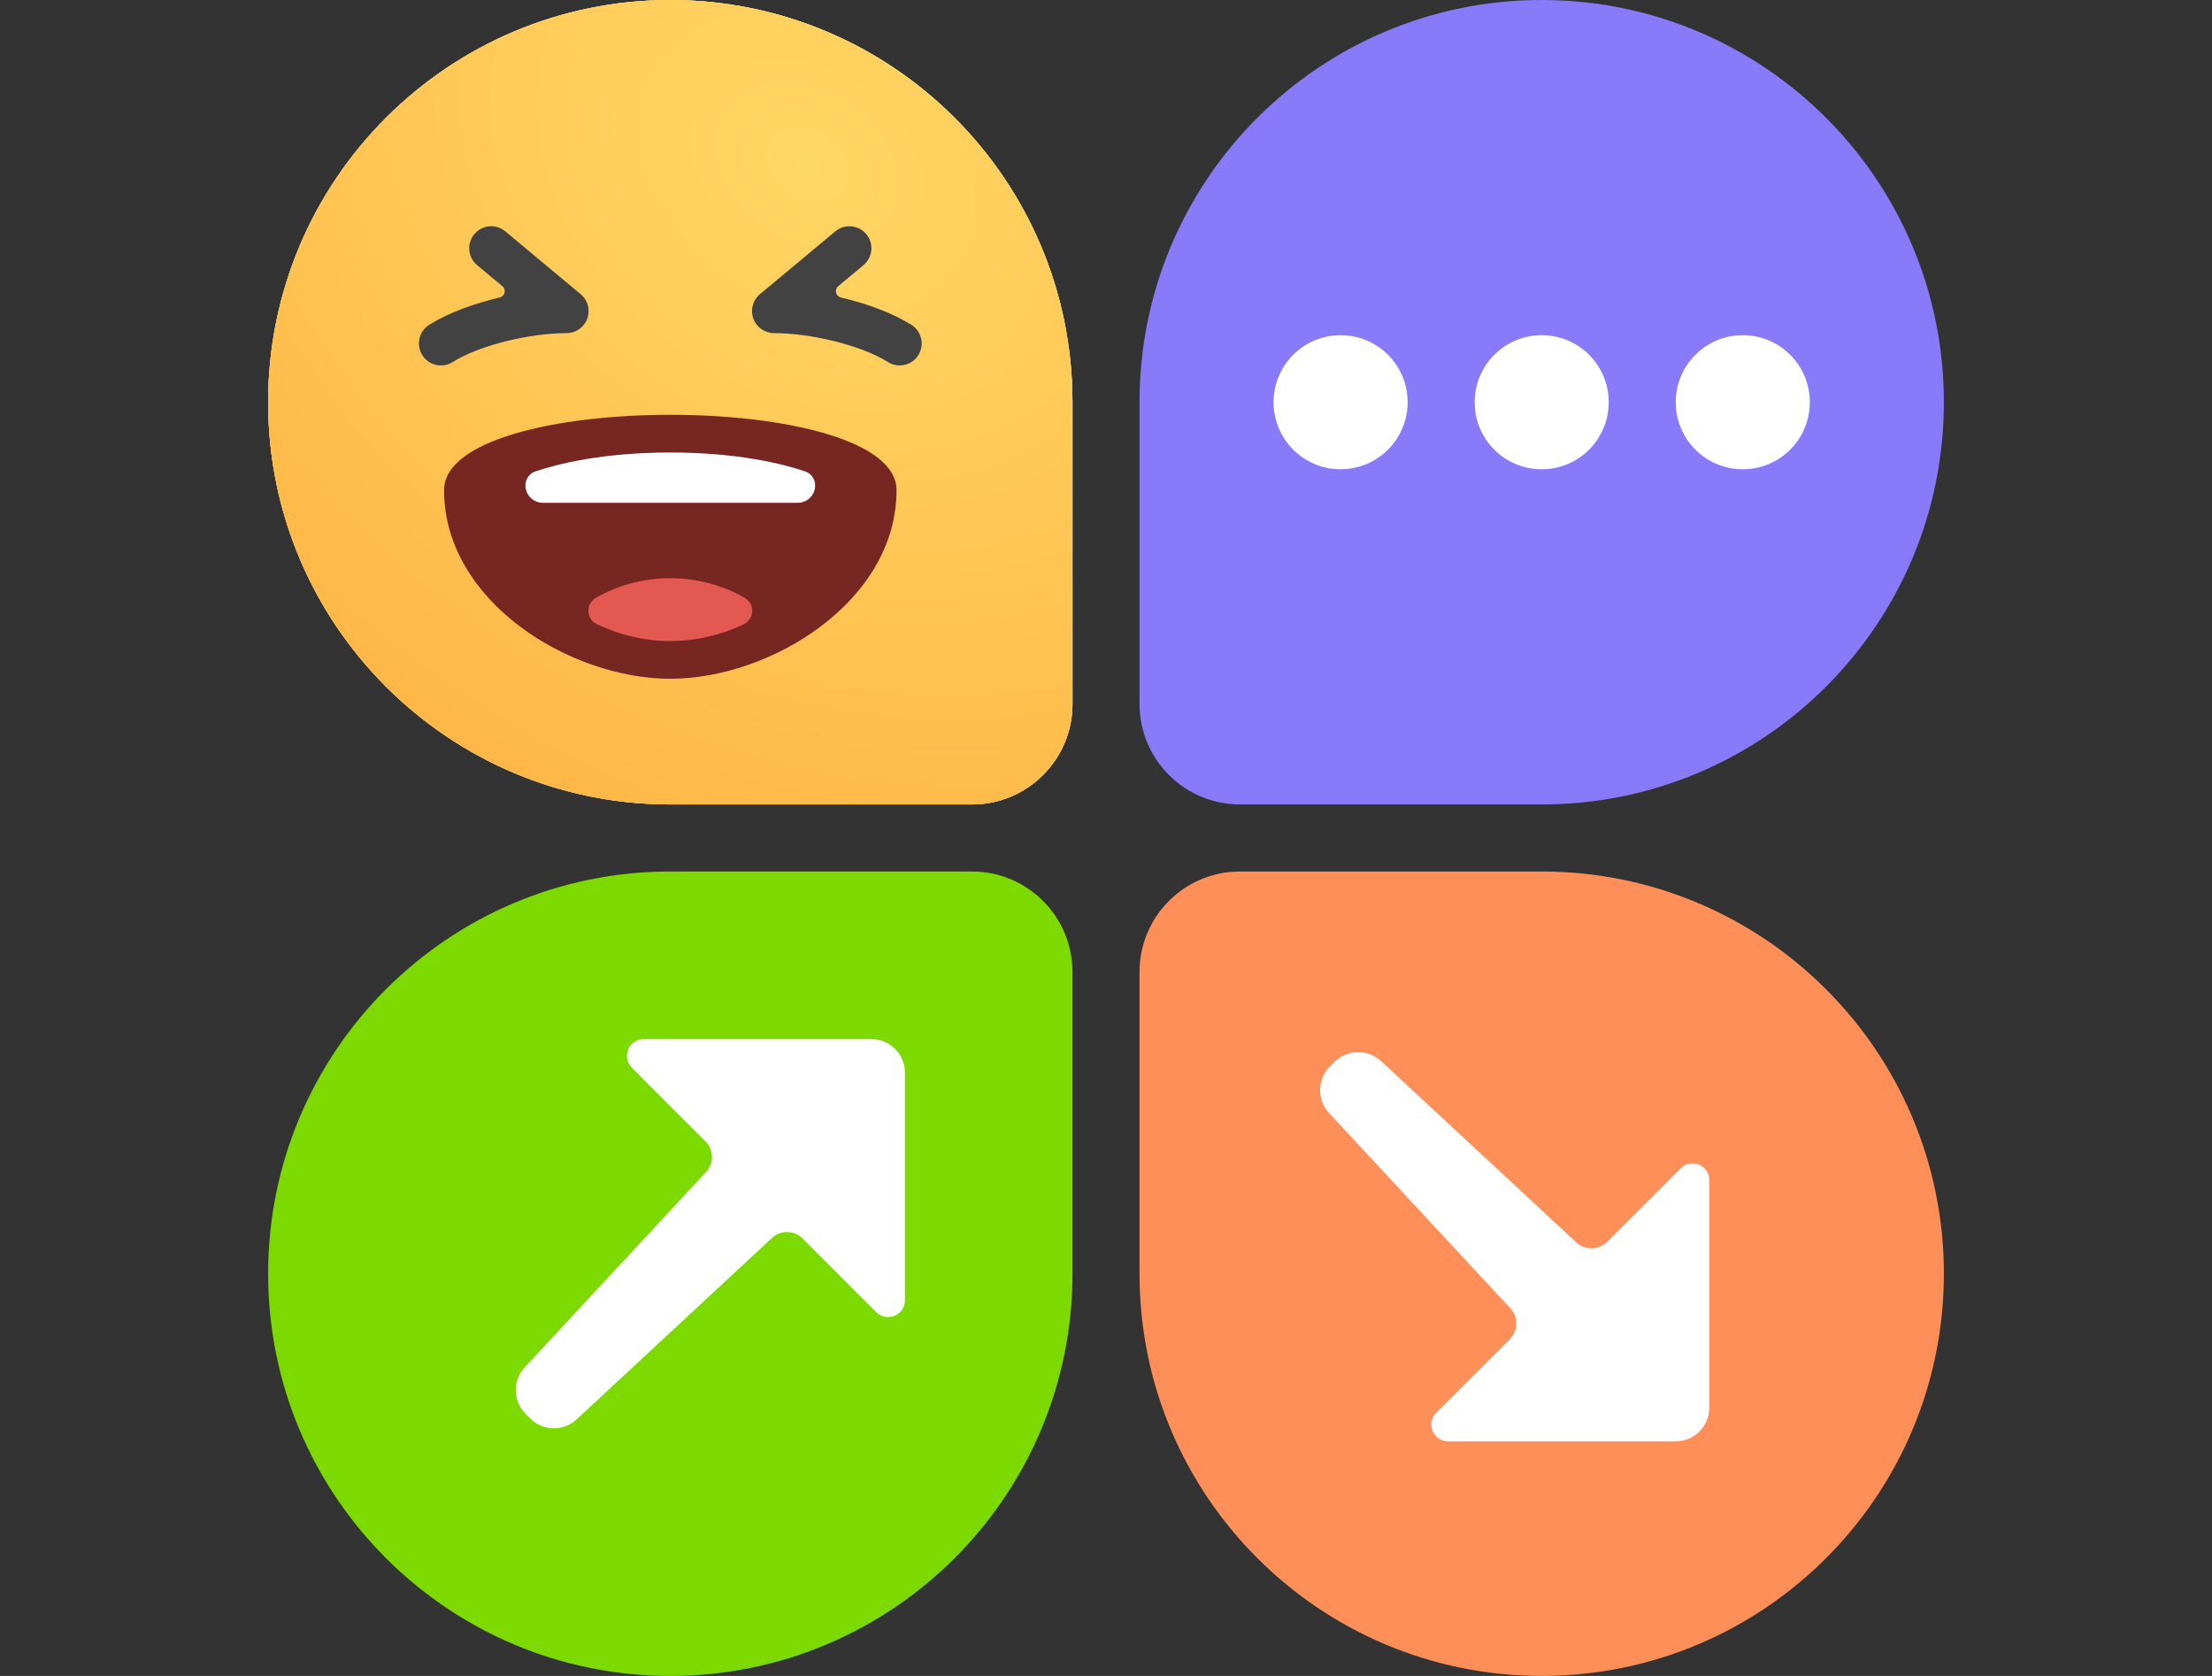 <svg width="66" height="50" viewBox="0 0 66 50" fill="none" xmlns="http://www.w3.org/2000/svg">
<rect x="0" y="0" width="66" height="50" fill="#333333" stroke="none"/>
<rect width="66" height="50"/>
<path d="M8 38C8 31.373 13.373 26 20 26C21.918 26 26.115 26 29 26C30.657 26 32 27.341 32 28.998C32 31.782 32 35.815 32 38C32 44.627 26.627 50 20 50C13.373 50 8 44.627 8 38Z" fill="#7CDA00"/>
<path d="M19.207 31H26C26.552 31 27 31.448 27 32V38.793C27 39.238 26.461 39.461 26.146 39.146L23.95 36.95C23.699 36.699 23.294 36.691 23.034 36.933L17.206 42.344C16.812 42.71 16.199 42.699 15.819 42.319L15.681 42.181C15.301 41.801 15.29 41.188 15.656 40.794L21.067 34.966C21.309 34.706 21.301 34.301 21.05 34.05L18.854 31.854C18.539 31.539 18.762 31 19.207 31Z" fill="white"/>
<path d="M58 38C58 31.373 52.627 26 46 26C44.082 26 39.885 26 37 26C35.343 26 34 27.341 34 28.998C34 31.782 34 35.815 34 38C34 44.627 39.373 50 46 50C52.627 50 58 44.627 58 38Z" fill="#FE8F59"/>
<path d="M43.207 43H50C50.552 43 51 42.552 51 42V35.207C51 34.762 50.461 34.539 50.146 34.854L47.95 37.05C47.699 37.301 47.294 37.309 47.034 37.067L41.206 31.656C40.812 31.29 40.199 31.301 39.819 31.681L39.681 31.819C39.301 32.199 39.29 32.812 39.656 33.206L45.067 39.034C45.309 39.294 45.301 39.699 45.05 39.95L42.854 42.146C42.539 42.461 42.762 43 43.207 43Z" fill="white"/>
<path d="M8 12C8 18.627 13.373 24 20 24C21.918 24 26.115 24 29 24C30.657 24 32 22.659 32 21.002C32 18.218 32 14.185 32 12C32 5.373 26.627 0 20 0C13.373 0 8 5.373 8 12Z" fill="#ECEFFC"/>
<path d="M32 12C32 13.918 32 18.115 32 21C32 22.657 30.659 24 29.002 24C26.218 24 22.185 24 20 24C13.373 24 8 18.627 8 12C8 5.373 13.373 0 20 0C26.627 0 32 5.373 32 12Z" fill="#FFD764"/>
<path d="M32 12C32 13.918 32 18.115 32 21C32 22.657 30.659 24 29.002 24C26.218 24 22.185 24 20 24C13.373 24 8 18.627 8 12C8 5.373 13.373 0 20 0C26.627 0 32 5.373 32 12Z" fill="url(#paint0_radial)"/>
<path d="M26.75 14.625C26.75 17.939 23 20.25 20 20.25C17 20.25 13.25 17.939 13.25 14.625C13.25 13.125 16.625 12.375 20 12.375C23.375 12.375 26.75 13.125 26.75 14.625Z" fill="#772622"/>
<path d="M24.018 14.062C23.358 13.84 22.019 13.5 20 13.5C17.981 13.5 16.642 13.84 15.981 14.062C15.71 14.153 15.604 14.457 15.732 14.713C15.819 14.889 15.998 15 16.194 15H23.805C24.002 15 24.18 14.889 24.268 14.713C24.396 14.457 24.29 14.153 24.018 14.062Z" fill="white"/>
<path d="M22.208 17.828C22.538 18.014 22.517 18.47 22.175 18.632C21.505 18.949 20.759 19.125 20 19.125C19.241 19.125 18.495 18.949 17.825 18.632C17.483 18.47 17.462 18.014 17.792 17.828C18.444 17.46 19.198 17.25 20 17.25C20.802 17.25 21.556 17.46 22.208 17.828Z" fill="#E45852"/>
<path fill-rule="evenodd" clip-rule="evenodd" d="M14.152 6.986C14.384 6.708 14.798 6.67 15.076 6.902L17.326 8.777C17.539 8.954 17.617 9.245 17.523 9.505C17.429 9.764 17.183 9.938 16.906 9.938C15.866 9.938 14.35 10.274 13.504 10.803C13.197 10.995 12.792 10.902 12.6 10.595C12.408 10.287 12.501 9.883 12.808 9.69C13.386 9.329 14.145 9.055 14.909 8.876C15.063 8.84 15.114 8.641 14.992 8.54L14.236 7.91C13.958 7.678 13.92 7.265 14.152 6.986Z" fill="#424242"/>
<path fill-rule="evenodd" clip-rule="evenodd" d="M25.848 6.986C25.616 6.708 25.202 6.67 24.924 6.902L22.674 8.777C22.461 8.954 22.383 9.245 22.477 9.505C22.571 9.764 22.817 9.938 23.094 9.938C24.134 9.938 25.65 10.274 26.496 10.803C26.803 10.995 27.208 10.902 27.4 10.595C27.592 10.287 27.499 9.883 27.192 9.69C26.613 9.329 25.855 9.055 25.091 8.876C24.937 8.84 24.887 8.641 25.008 8.54L25.764 7.91C26.042 7.678 26.08 7.265 25.848 6.986Z" fill="#424242"/>
<path d="M58 12C58 18.627 52.627 24 46 24C44.082 24 39.885 24 37 24C35.343 24 34 22.659 34 21.002C34 18.218 34 14.185 34 12C34 5.373 39.373 0 46 0C52.627 0 58 5.373 58 12Z" fill="#887AF9"/>
<path fill-rule="evenodd" clip-rule="evenodd" d="M46 14C47.105 14 48 13.105 48 12C48 10.895 47.105 10 46 10C44.895 10 44 10.895 44 12C44 13.105 44.895 14 46 14ZM54 12C54 13.105 53.105 14 52 14C50.895 14 50 13.105 50 12C50 10.895 50.895 10 52 10C53.105 10 54 10.895 54 12ZM40 14C41.105 14 42 13.105 42 12C42 10.895 41.105 10 40 10C38.895 10 38 10.895 38 12C38 13.105 38.895 14 40 14Z" fill="white"/>
<defs>
<radialGradient id="paint0_radial" cx="0" cy="0" r="1" gradientUnits="userSpaceOnUse" gradientTransform="translate(24.125 4.875) rotate(124.563) scale(20.492 26.602)">
<stop stop-color="#FFD764"/>
<stop offset="1" stop-color="#FFB746"/>
</radialGradient>
</defs>
</svg>
